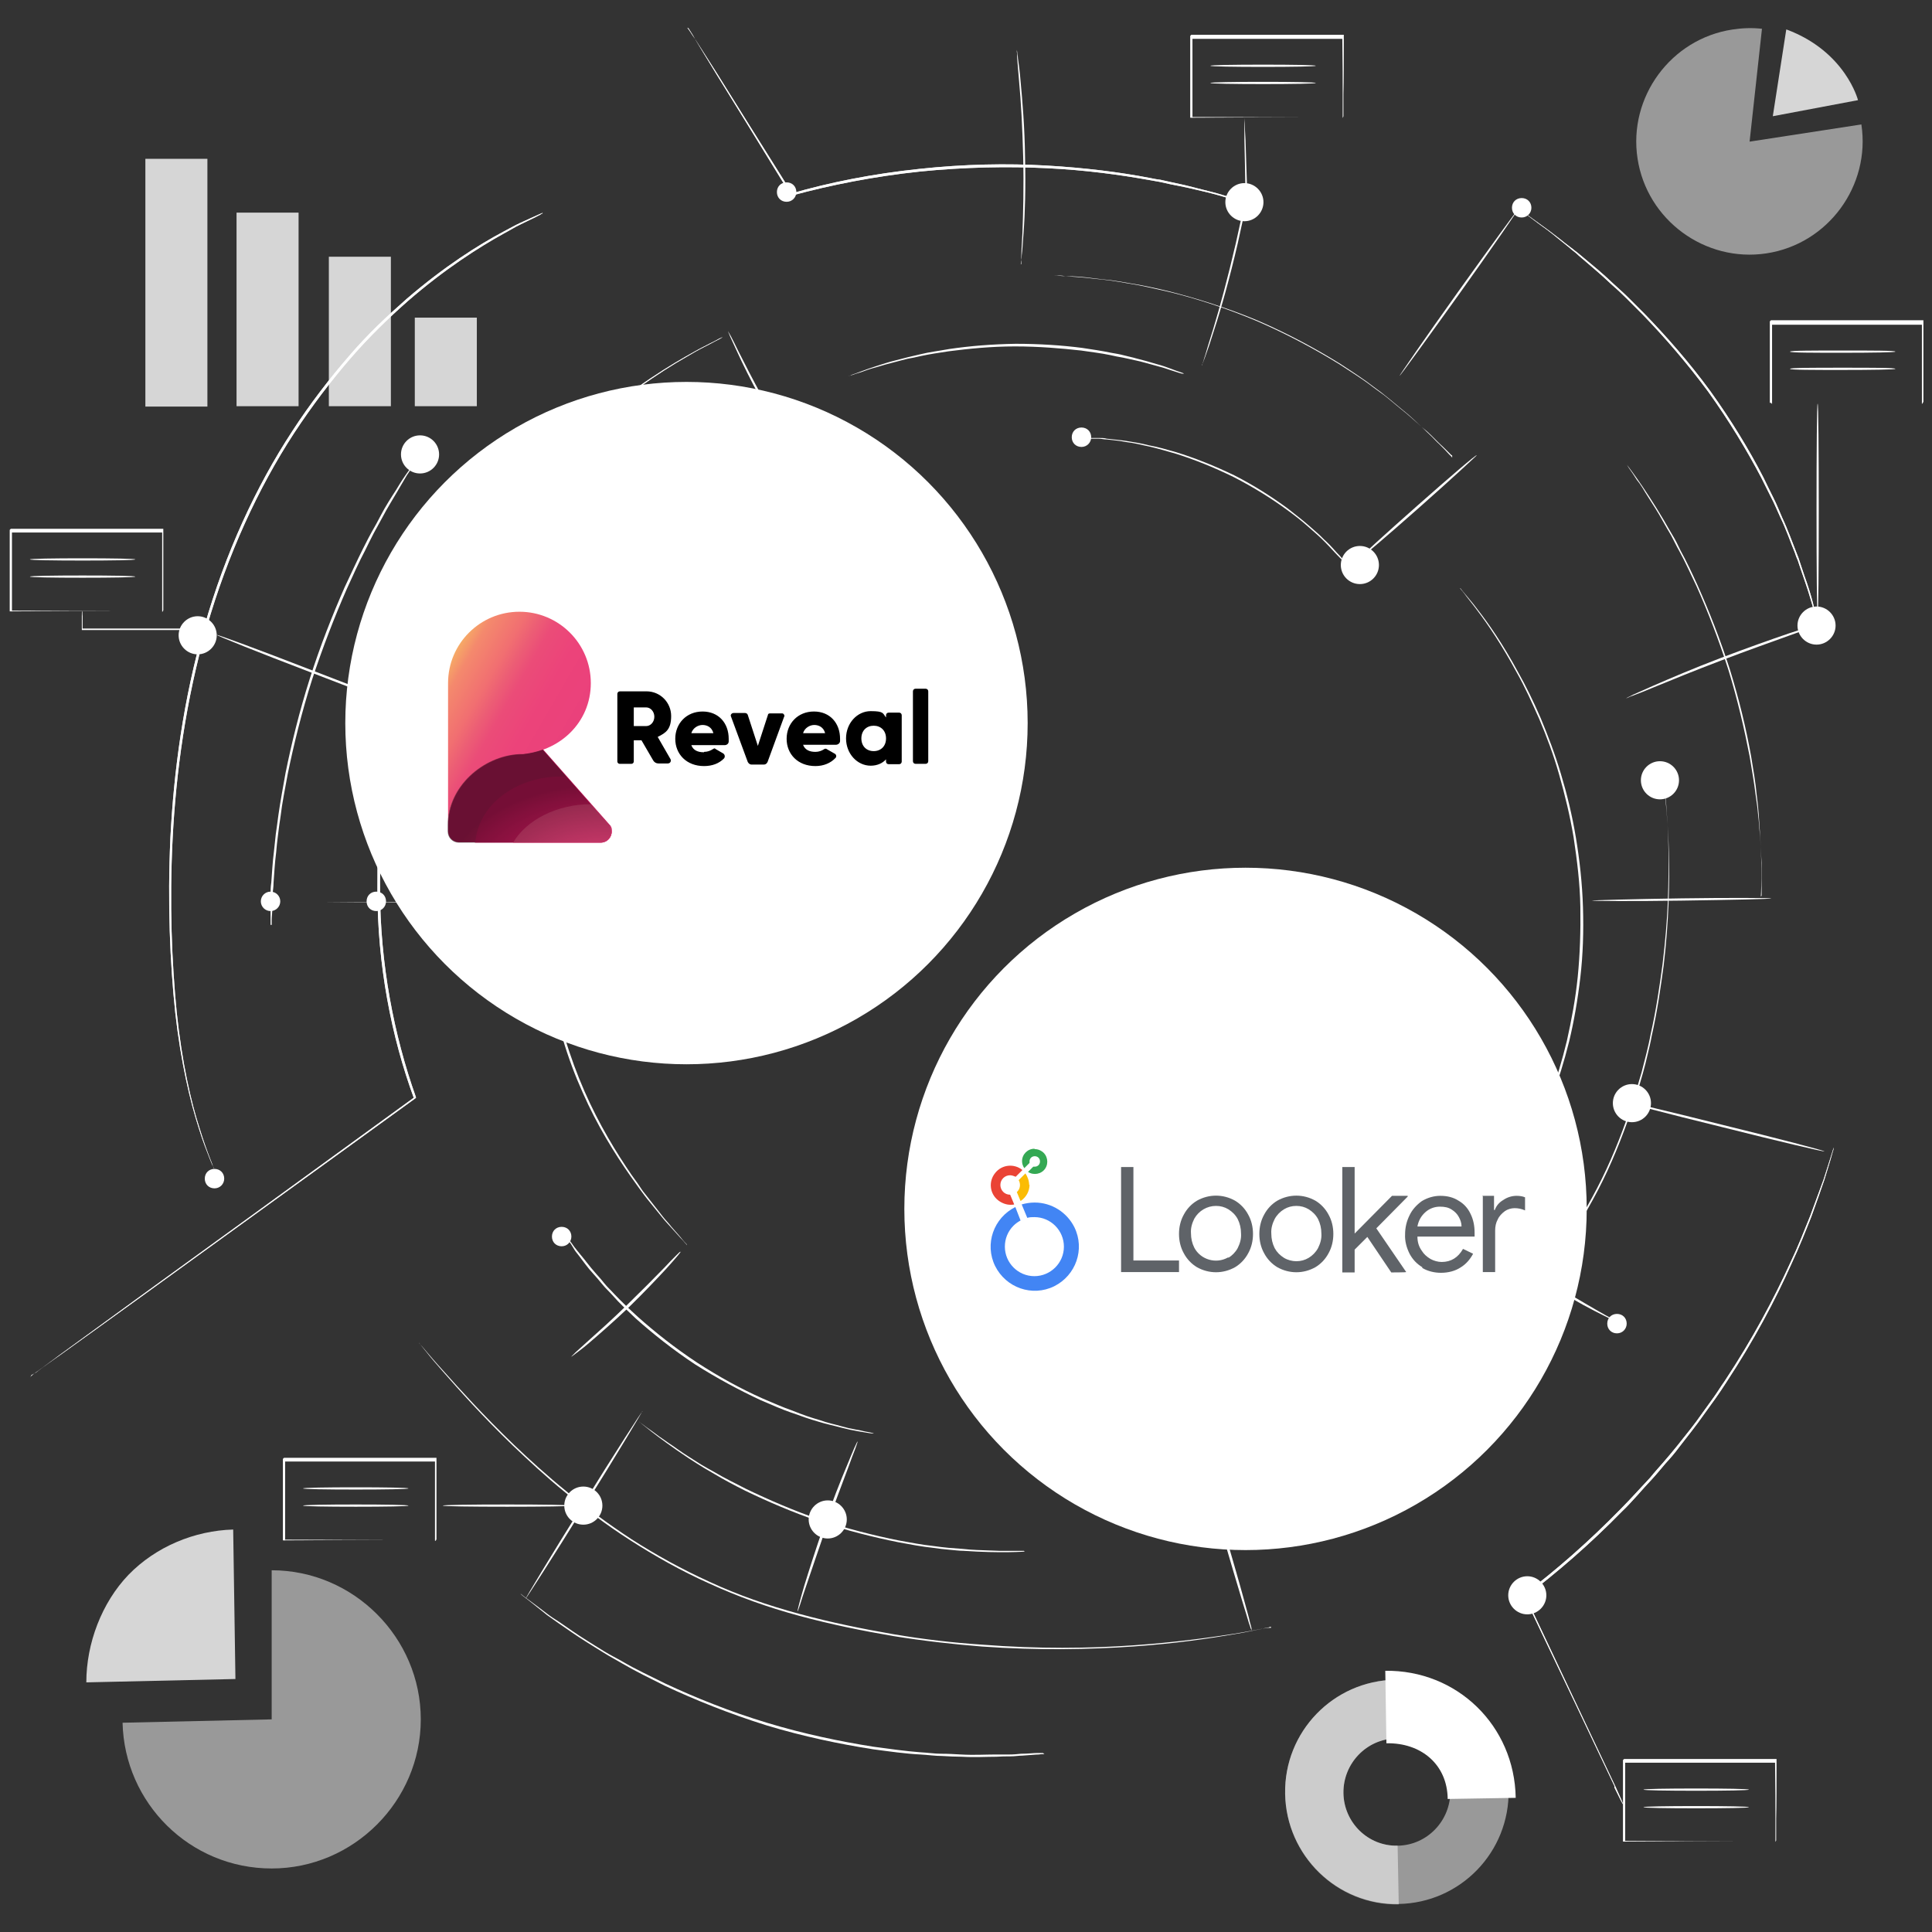 <?xml version="1.0" encoding="UTF-8"?>
<svg id="design_copy" xmlns="http://www.w3.org/2000/svg" xmlns:xlink="http://www.w3.org/1999/xlink" version="1.1" viewBox="0 0 517 517">
  <rect x="0" y="0" width="517" height="517" fill="#333333" stroke="none"/>
  <!-- Generator: Adobe Illustrator 29.7.1, SVG Export Plug-In . SVG Version: 2.1.1 Build 8)  -->
  <defs>
    <style>
      .st0 {
        fill: none;
      }

      .st1 {
        fill: #4285f4;
      }

      .st2 {
        fill: url(#linear-gradient1);
      }

      .st3 {
        fill: url(#radial-gradient);
        isolation: isolate;
      }

      .st3, .st4 {
        opacity: .5;
      }

      .st5 {
        fill: #d61a62;
      }

      .st6 {
        fill: url(#linear-gradient);
      }

      .st7 {
        fill: #ea417b;
      }

      .st8 {
        fill: #34a853;
      }

      .st9 {
        fill: #fbbc04;
      }

      .st10 {
        fill: #fff;
      }

      .st11 {
        fill: #c01e5c;
      }

      .st12 {
        fill: #ea4335;
      }

      .st13 {
        opacity: .8;
      }

      .st14 {
        fill: #5f6368;
      }
    </style>
    <linearGradient id="linear-gradient" x1="149.6" y1="97.5" x2="116.6" y2="116.6" gradientTransform="translate(0 300) scale(1 -1)" gradientUnits="userSpaceOnUse">
      <stop offset="0" stop-color="#ea417b"/>
      <stop offset=".3" stop-color="#ec437a"/>
      <stop offset=".5" stop-color="#eb4c78"/>
      <stop offset=".6" stop-color="#ec5d75"/>
      <stop offset=".7" stop-color="#f16f71"/>
      <stop offset=".9" stop-color="#f4896d"/>
      <stop offset="1" stop-color="#f6aa66"/>
      <stop offset="1" stop-color="#f6ae65"/>
    </linearGradient>
    <linearGradient id="linear-gradient1" x1="120" y1="78.9" x2="119.9" y2="79" gradientTransform="translate(0 300) scale(1 -1)" gradientUnits="userSpaceOnUse">
      <stop offset="0" stop-color="#009696"/>
      <stop offset=".3" stop-color="#019796"/>
      <stop offset=".5" stop-color="#119b98"/>
      <stop offset=".6" stop-color="#16a19b"/>
      <stop offset=".7" stop-color="#2ba99d"/>
      <stop offset=".9" stop-color="#48b3a1"/>
      <stop offset="1" stop-color="#6cc2a7"/>
      <stop offset="1" stop-color="#6ec5a7"/>
    </linearGradient>
    <radialGradient id="radial-gradient" cx="162.6" cy="40.3" fx="162.6" fy="40.3" r="42.6" gradientTransform="translate(0 259.6) scale(1 -.6)" gradientUnits="userSpaceOnUse">
      <stop offset="0" stop-color="#000" stop-opacity="0"/>
      <stop offset=".9" stop-color="#000" stop-opacity=".8"/>
      <stop offset="1" stop-color="#000" stop-opacity=".9"/>
    </radialGradient>
  </defs>
  <g>
    <g>
      <g class="st4">
        <path class="st10" d="M72.7,460.1v-39.9c21.9,0,39.9,18,39.9,39.9s-18,39.9-39.9,39.9-39.4-17.5-39.9-39l39.9-.9Z"/>
      </g>
      <g class="st13">
        <path class="st10" d="M63,449.3l-39.9.9c0-10.4,4.1-21.3,11.3-28.8,7.3-7.5,17.6-11.8,28-12.1l.6,39.9h0Z"/>
      </g>
    </g>
    <g>
      <g class="st4">
        <path class="st10" d="M468.2,37.9l29.9-4.6c2.5,16.4-8.9,32-25.4,34.5-16.4,2.5-32-8.9-34.5-25.4-2.5-16.4,8.9-32,25.4-34.5,2.6-.4,5.3-.5,7.9-.2l-3.3,30.1h0Z"/>
      </g>
      <g class="st13">
        <path class="st10" d="M478,7.9l-3.6,23.2,22.8-4.3s-3.3-13-19.1-18.9h0Z"/>
      </g>
    </g>
    <g>
      <g class="st4">
        <path class="st10" d="M343.9,480c-.3-16.6,12.9-30.2,29.4-30.5s30.1,13,30.4,29.5c.3,16.6-12.9,30.2-29.4,30.5s-30.1-13-30.4-29.5ZM388.1,479.3c-.1-7.9-6.6-14.3-14.5-14.1-7.9.1-14.2,6.7-14.1,14.6s6.6,14.3,14.5,14.1c7.9-.1,14.2-6.7,14.1-14.6Z"/>
      </g>
      <g class="st4">
        <path class="st10" d="M343.9,480c-.3-16.6,12.9-30.2,29.4-30.5l.3,15.7c-7.9.1-14.2,6.7-14.1,14.6s6.6,14.3,14.5,14.1l.3,15.7c-16.5.3-30.1-13-30.4-29.5h0Z"/>
      </g>
      <path class="st10" d="M370.6,447.1c19.3-.3,34.7,14.7,35,34l-18.2.3c-.1-9.3-7.2-15.1-16.4-14.9l-.3-19.4h-.1Z"/>
    </g>
    <g>
      <g>
        <g>
          <path class="st10" d="M8.1,368.4s.2-.1.5-.4.8-.6,1.5-1.1c1.3-1,3.2-2.3,5.7-4.2,5-3.6,12.2-8.9,21.3-15.5,18.2-13.2,43.9-31.8,73.7-53.5v.3c-6.1-16.6-9.8-35.8-9.8-55.8s.4-12.6,1-18.8c.8-6.1,1.7-12.2,3-18,2.6-11.7,6.4-22.7,11.1-32.6,9.4-20,21.7-35.8,33.5-47.5,11.9-11.7,23-19.4,31-24.2,2-1.2,3.8-2.2,5.4-3.1,1.6-.9,2.9-1.5,4-2.1,1.1-.5,1.9-1,2.5-1.3s.9-.4.9-.4c0,0-.3.2-.8.5-.6.3-1.4.7-2.5,1.3-1.1.6-2.4,1.2-4,2.1-1.5.9-3.3,1.9-5.3,3.1-7.9,4.8-19,12.6-30.8,24.3-11.7,11.7-24,27.5-33.3,47.4-4.6,9.9-8.4,20.9-11,32.5-1.4,5.8-2.3,11.8-3,17.9-.6,6.1-1.1,12.4-1,18.7,0,19.9,3.7,39,9.6,55.6v.2h0c-29.9,21.7-55.6,40.2-73.8,53.4-9.1,6.6-16.4,11.8-21.4,15.4-2.5,1.8-4.4,3.1-5.7,4.1-.6.5-1.1.8-1.5,1-.3.2-.5.3-.5.3l-.2.4Z"/>
          <path class="st10" d="M145.2,57.1s-.2,0-.7.4c-.5.2-1.1.6-2,1s-2,1-3.3,1.6-2.7,1.5-4.4,2.4c-6.5,3.6-15.7,9.4-25.7,18.1-5,4.4-10.3,9.5-15.4,15.4s-10.2,12.6-15,19.9c-9.6,14.7-17.8,32.5-23.4,52-5.6,19.5-8.2,38.9-9.1,56.4-.9,17.6-.2,33.5,1.1,46.7,1.4,13.3,3.8,23.8,6.1,30.9,1.1,3.6,2.1,6.3,2.8,8.1.4.9.6,1.6.8,2.1s.3.7.3.7c0,0,0-.2-.3-.7s-.5-1.2-.9-2.1c-.7-1.8-1.8-4.5-2.9-8.1-2.3-7.1-4.8-17.6-6.3-30.9-1.4-13.3-2.1-29.2-1.3-46.8.9-17.6,3.4-37,9.1-56.6,5.6-19.6,13.8-37.4,23.5-52.2,4.8-7.4,10-14.1,15.1-20,5.1-6,10.5-11,15.5-15.4,10.1-8.7,19.3-14.5,25.9-18,1.7-.9,3.1-1.7,4.4-2.3,1.3-.6,2.4-1.1,3.3-1.5.9-.4,1.6-.7,2-.9.5-.2.7-.3.7-.3h.1Z"/>
          <path class="st10" d="M183.9,7.4l.2.2c.1.2.2.4.4.6.4.6.9,1.4,1.6,2.4,1.4,2.2,3.3,5.2,5.8,9.1,4.9,7.9,11.9,19,20.1,32.1h-.3c10.3-3,21.9-5.3,34.3-6.6,12-1.3,23.6-1.5,34-.9,10.5.6,19.8,1.8,27.6,3.3,1,.2,1.9.4,2.9.5.9.2,1.8.4,2.7.6,1.7.4,3.4.7,4.9,1.1,3,.8,5.7,1.4,7.8,2,2.1.6,3.7,1.1,4.9,1.5.5.2.9.3,1.3.4.3,0,.4,0,.4.2h-.4c-.3,0-.7-.2-1.3-.3-1.2-.3-2.8-.8-4.9-1.4-2.1-.6-4.8-1.2-7.8-1.9-1.5-.3-3.2-.7-4.9-1-.9-.2-1.8-.4-2.7-.6-.9-.2-1.9-.3-2.8-.5-7.8-1.4-17.1-2.7-27.6-3.2-10.4-.5-22-.3-33.9.9-12.3,1.3-23.9,3.6-34.2,6.4h-.3c-8.1-13.2-15-24.4-19.9-32.3-2.4-3.9-4.3-7.1-5.6-9.2-.6-1.1-1.1-1.9-1.5-2.5s-.3-.5-.4-.6c0,0-.1-.2-.1-.2h-.3Z"/>
          <path class="st10" d="M486.6,167.2s0-.1-.1-.3c0-.3-.2-.6-.3-1-.3-.9-.7-2.2-1.2-3.9s-1.1-3.8-1.9-6.1c-.4-1.2-.8-2.4-1.3-3.8-.2-.7-.5-1.4-.7-2.1-.3-.7-.6-1.4-.8-2.1-1.2-2.9-2.3-6.2-3.9-9.5-.8-1.7-1.5-3.5-2.4-5.2-.9-1.8-1.8-3.6-2.7-5.4-3.9-7.4-8.6-15.2-14.2-23-5.7-7.7-11.7-14.6-17.5-20.6-1.5-1.5-2.9-2.9-4.3-4.3s-2.8-2.7-4.2-3.9c-2.7-2.6-5.3-4.7-7.7-6.8-.6-.5-1.2-1-1.7-1.5-.6-.5-1.2-.9-1.7-1.4-1.1-.9-2.1-1.7-3.1-2.5-1.9-1.6-3.7-2.9-5.1-3.9s-2.5-1.9-3.2-2.4c-.3-.3-.6-.5-.8-.6-.2,0-.3-.2-.3-.2,0,0,.1,0,.3.2.2.2.5.4.9.6.8.6,1.9,1.4,3.3,2.4s3.2,2.3,5.1,3.8c1,.8,2,1.6,3.2,2.5.6.4,1.1.9,1.7,1.3.6.5,1.2,1,1.8,1.5,2.4,2,5.1,4.2,7.8,6.8,1.4,1.3,2.8,2.5,4.2,3.9,1.4,1.4,2.8,2.8,4.3,4.3,5.8,6,11.9,12.9,17.6,20.7,5.6,7.8,10.4,15.7,14.2,23.1.9,1.9,1.8,3.7,2.7,5.5.9,1.8,1.6,3.6,2.3,5.2,1.6,3.4,2.7,6.6,3.9,9.6.3.7.6,1.5.8,2.2.2.7.5,1.4.7,2.1.4,1.3.9,2.6,1.3,3.8.8,2.4,1.4,4.5,1.8,6.2.5,1.7.8,3,1.1,3.9.1.4.2.8.3,1v.4l-.2-.5Z"/>
          <path class="st10" d="M432.1,478.1c-6-12.7-14.5-30.5-24.3-51.1v-.2c-.1,0,0-.1,0-.1,8.6-6.5,17.4-14.2,25.9-22.9,1.4-1.4,2.7-2.8,4-4.2,1.3-1.4,2.6-2.8,3.9-4.2,1.2-1.5,2.5-2.9,3.7-4.3s2.4-2.8,3.6-4.3c2.3-2.9,4.6-5.7,6.6-8.6,1-1.4,2.1-2.9,3.1-4.3s1.9-2.9,2.9-4.3c7.5-11.3,13.2-22.1,17.5-31.5,2.2-4.6,3.9-9,5.4-12.7,1.4-3.8,2.6-7.1,3.6-9.8.9-2.7,1.5-4.8,2-6.3.2-.7.4-1.2.5-1.6s.2-.6.2-.6c0,0,0,.2-.1.6s-.3.9-.5,1.7c-.4,1.5-1.1,3.6-1.9,6.3-.9,2.7-2.1,6-3.5,9.9-1.5,3.8-3.2,8.1-5.4,12.8-4.2,9.4-9.9,20.2-17.4,31.6-.9,1.4-1.9,2.9-2.9,4.3s-2,2.8-3.1,4.3c-2,2.9-4.3,5.7-6.6,8.7-1.1,1.5-2.3,2.9-3.6,4.3-1.2,1.4-2.4,2.9-3.7,4.3-1.3,1.4-2.6,2.8-3.9,4.3-1.3,1.4-2.6,2.9-4,4.2-8.5,8.7-17.4,16.4-26,22.9v-.4c9.8,20.7,18.2,38.6,24.2,51.2,2.9,6.3,2.7,6.4-.3.2v-.2Z"/>
        </g>
        <g class="st13">
          <path class="st10" d="M8.1,368.4s.2-.1.5-.4.8-.6,1.5-1.1c1.3-1,3.2-2.3,5.7-4.2,5-3.6,12.2-8.9,21.3-15.5,18.2-13.2,43.9-31.8,73.7-53.5v.3c-6.1-16.6-9.8-35.8-9.8-55.8s.4-12.6,1-18.8c.8-6.1,1.7-12.2,3-18,2.6-11.7,6.4-22.7,11.1-32.6,9.4-20,21.7-35.8,33.5-47.5,11.9-11.7,23-19.4,31-24.2,2-1.2,3.8-2.2,5.4-3.1,1.6-.9,2.9-1.5,4-2.1,1.1-.5,1.9-1,2.5-1.3s.9-.4.9-.4c0,0-.3.2-.8.5-.6.3-1.4.7-2.5,1.3-1.1.6-2.4,1.2-4,2.1-1.5.9-3.3,1.9-5.3,3.1-7.9,4.8-19,12.6-30.8,24.3-11.7,11.7-24,27.5-33.3,47.4-4.6,9.9-8.4,20.9-11,32.5-1.4,5.8-2.3,11.8-3,17.9-.6,6.1-1.1,12.4-1,18.7,0,19.9,3.7,39,9.6,55.6v.2h0c-29.9,21.7-55.6,40.2-73.8,53.4-9.1,6.6-16.4,11.8-21.4,15.4-2.5,1.8-4.4,3.1-5.7,4.1-.6.5-1.1.8-1.5,1-.3.2-.5.3-.5.3l-.2.4Z"/>
          <path class="st10" d="M145.2,57.1s-.2,0-.7.4c-.5.2-1.1.6-2,1s-2,1-3.3,1.6-2.7,1.5-4.4,2.4c-6.5,3.6-15.7,9.4-25.7,18.1-5,4.4-10.3,9.5-15.4,15.4s-10.2,12.6-15,19.9c-9.6,14.7-17.8,32.5-23.4,52-5.6,19.5-8.2,38.9-9.1,56.4-.9,17.6-.2,33.5,1.1,46.7,1.4,13.3,3.8,23.8,6.1,30.9,1.1,3.6,2.1,6.3,2.8,8.1.4.9.6,1.6.8,2.1s.3.7.3.7c0,0,0-.2-.3-.7s-.5-1.2-.9-2.1c-.7-1.8-1.8-4.5-2.9-8.1-2.3-7.1-4.8-17.6-6.3-30.9-1.4-13.3-2.1-29.2-1.3-46.8.9-17.6,3.4-37,9.1-56.6,5.6-19.6,13.8-37.4,23.5-52.2,4.8-7.4,10-14.1,15.1-20,5.1-6,10.5-11,15.5-15.4,10.1-8.7,19.3-14.5,25.9-18,1.7-.9,3.1-1.7,4.4-2.3,1.3-.6,2.4-1.1,3.3-1.5.9-.4,1.6-.7,2-.9.5-.2.7-.3.7-.3h.1Z"/>
          <path class="st10" d="M183.9,7.4l.2.2c.1.2.2.4.4.6.4.6.9,1.4,1.6,2.4,1.4,2.2,3.3,5.2,5.8,9.1,4.9,7.9,11.9,19,20.1,32.1h-.3c10.3-3,21.9-5.3,34.3-6.6,12-1.3,23.6-1.5,34-.9,10.5.6,19.8,1.8,27.6,3.3,1,.2,1.9.4,2.9.5.9.2,1.8.4,2.7.6,1.7.4,3.4.7,4.9,1.1,3,.8,5.7,1.4,7.8,2,2.1.6,3.7,1.1,4.9,1.5.5.2.9.3,1.3.4.3,0,.4,0,.4.2h-.4c-.3,0-.7-.2-1.3-.3-1.2-.3-2.8-.8-4.9-1.4-2.1-.6-4.8-1.2-7.8-1.9-1.5-.3-3.2-.7-4.9-1-.9-.2-1.8-.4-2.7-.6-.9-.2-1.9-.3-2.8-.5-7.8-1.4-17.1-2.7-27.6-3.2-10.4-.5-22-.3-33.9.9-12.3,1.3-23.9,3.6-34.2,6.4h-.3c-8.1-13.2-15-24.4-19.9-32.3-2.4-3.9-4.3-7.1-5.6-9.2-.6-1.1-1.1-1.9-1.5-2.5s-.3-.5-.4-.6c0,0-.1-.2-.1-.2h-.3Z"/>
          <path class="st10" d="M486.6,167.2s0-.1-.1-.3c0-.3-.2-.6-.3-1-.3-.9-.7-2.2-1.2-3.9s-1.1-3.8-1.9-6.1c-.4-1.2-.8-2.4-1.3-3.8-.2-.7-.5-1.4-.7-2.1-.3-.7-.6-1.4-.8-2.1-1.2-2.9-2.3-6.2-3.9-9.5-.8-1.7-1.5-3.5-2.4-5.2-.9-1.8-1.8-3.6-2.7-5.4-3.9-7.4-8.6-15.2-14.2-23-5.7-7.7-11.7-14.6-17.5-20.6-1.5-1.5-2.9-2.9-4.3-4.3s-2.8-2.7-4.2-3.9c-2.7-2.6-5.3-4.7-7.7-6.8-.6-.5-1.2-1-1.7-1.5-.6-.5-1.2-.9-1.7-1.4-1.1-.9-2.1-1.7-3.1-2.5-1.9-1.6-3.7-2.9-5.1-3.9s-2.5-1.9-3.2-2.4c-.3-.3-.6-.5-.8-.6-.2,0-.3-.2-.3-.2,0,0,.1,0,.3.2.2.2.5.4.9.6.8.6,1.9,1.4,3.3,2.4s3.2,2.3,5.1,3.8c1,.8,2,1.6,3.2,2.5.6.4,1.1.9,1.7,1.3.6.5,1.2,1,1.8,1.5,2.4,2,5.1,4.2,7.8,6.8,1.4,1.3,2.8,2.5,4.2,3.9,1.4,1.4,2.8,2.8,4.3,4.3,5.8,6,11.9,12.9,17.6,20.7,5.6,7.8,10.4,15.7,14.2,23.1.9,1.9,1.8,3.7,2.7,5.5.9,1.8,1.6,3.6,2.3,5.2,1.6,3.4,2.7,6.6,3.9,9.6.3.7.6,1.5.8,2.2.2.7.5,1.4.7,2.1.4,1.3.9,2.6,1.3,3.8.8,2.4,1.4,4.5,1.8,6.2.5,1.7.8,3,1.1,3.9.1.4.2.8.3,1v.4l-.2-.5Z"/>
          <path class="st10" d="M432.1,478.1c-6-12.7-14.5-30.5-24.3-51.1v-.2c-.1,0,0-.1,0-.1,8.6-6.5,17.4-14.2,25.9-22.9,1.4-1.4,2.7-2.8,4-4.2,1.3-1.4,2.6-2.8,3.9-4.2,1.2-1.5,2.5-2.9,3.7-4.3s2.4-2.8,3.6-4.3c2.3-2.9,4.6-5.7,6.6-8.6,1-1.4,2.1-2.9,3.1-4.3s1.9-2.9,2.9-4.3c7.5-11.3,13.2-22.1,17.5-31.5,2.2-4.6,3.9-9,5.4-12.7,1.4-3.8,2.6-7.1,3.6-9.8.9-2.7,1.5-4.8,2-6.3.2-.7.4-1.2.5-1.6s.2-.6.2-.6c0,0,0,.2-.1.6s-.3.9-.5,1.7c-.4,1.5-1.1,3.6-1.9,6.3-.9,2.7-2.1,6-3.5,9.9-1.5,3.8-3.2,8.1-5.4,12.8-4.2,9.4-9.9,20.2-17.4,31.6-.9,1.4-1.9,2.9-2.9,4.3s-2,2.8-3.1,4.3c-2,2.9-4.3,5.7-6.6,8.7-1.1,1.5-2.3,2.9-3.6,4.3-1.2,1.4-2.4,2.9-3.7,4.3-1.3,1.4-2.6,2.8-3.9,4.3-1.3,1.4-2.6,2.9-4,4.2-8.5,8.7-17.4,16.4-26,22.9v-.4c9.8,20.7,18.2,38.6,24.2,51.2,2.9,6.3,2.7,6.4-.3.2v-.2Z"/>
        </g>
      </g>
      <g>
        <circle class="st10" cx="363.9" cy="151.2" r="5.1"/>
        <path class="st10" d="M338.1,54.1c0,2.8-2.3,5.1-5.1,5.1s-5.1-2.3-5.1-5.1,2.3-5.1,5.1-5.1,5.1,2.3,5.1,5.1Z"/>
        <path class="st10" d="M491.2,167.4c0,2.8-2.3,5.1-5.1,5.1s-5.1-2.3-5.1-5.1,2.3-5.1,5.1-5.1,5.1,2.3,5.1,5.1Z"/>
        <path class="st10" d="M413.8,426.9c0,2.8-2.3,5.1-5.1,5.1s-5.1-2.3-5.1-5.1,2.3-5.1,5.1-5.1,5.1,2.3,5.1,5.1Z"/>
        <path class="st10" d="M226.6,406.6c0,2.8-2.3,5.1-5.1,5.1s-5.1-2.3-5.1-5.1,2.3-5.1,5.1-5.1,5.1,2.3,5.1,5.1Z"/>
        <circle class="st10" cx="156.1" cy="402.9" r="5.1"/>
        <circle class="st10" cx="436.7" cy="295.2" r="5.1"/>
        <path class="st10" d="M58,170c0,2.8-2.3,5.1-5.1,5.1s-5.1-2.3-5.1-5.1,2.3-5.1,5.1-5.1,5.1,2.3,5.1,5.1Z"/>
        <circle class="st10" cx="444.2" cy="208.8" r="5.1"/>
        <path class="st10" d="M113.5,189.3c0,2.8-2.3,5.1-5.1,5.1s-5.1-2.3-5.1-5.1,2.3-5.1,5.1-5.1,5.1,2.3,5.1,5.1Z"/>
        <circle class="st10" cx="112.4" cy="121.6" r="5.1"/>
        <path class="st10" d="M60,315.4c0,1.4-1.1,2.6-2.6,2.6s-2.6-1.1-2.6-2.6,1.1-2.6,2.6-2.6,2.6,1.1,2.6,2.6Z"/>
        <path class="st10" d="M103.3,241.2c0,1.4-1.1,2.6-2.6,2.6s-2.6-1.1-2.6-2.6,1.1-2.6,2.6-2.6,2.6,1.1,2.6,2.6Z"/>
        <path class="st10" d="M152.9,330.9c0,1.4-1.1,2.6-2.6,2.6s-2.6-1.1-2.6-2.6,1.1-2.6,2.6-2.6,2.6,1.1,2.6,2.6Z"/>
        <path class="st10" d="M126.8,240c0,1.4-1.1,2.6-2.6,2.6s-2.6-1.1-2.6-2.6,1.1-2.6,2.6-2.6,2.6,1.1,2.6,2.6Z"/>
        <path class="st10" d="M163.4,182.4c0,1.4-1.1,2.6-2.6,2.6s-2.6-1.1-2.6-2.6,1.1-2.6,2.6-2.6,2.6,1.1,2.6,2.6Z"/>
        <circle class="st10" cx="72.4" cy="241.2" r="2.6"/>
        <path class="st10" d="M416.1,342.1c0,1.4-1.1,2.6-2.6,2.6s-2.6-1.1-2.6-2.6,1.1-2.6,2.6-2.6,2.6,1.1,2.6,2.6Z"/>
        <path class="st10" d="M398.3,328.7c0,1.4-1.1,2.6-2.6,2.6s-2.6-1.1-2.6-2.6,1.1-2.6,2.6-2.6,2.6,1.1,2.6,2.6Z"/>
        <path class="st10" d="M435.3,354.2c0,1.4-1.1,2.6-2.6,2.6s-2.6-1.1-2.6-2.6,1.1-2.6,2.6-2.6,2.6,1.1,2.6,2.6Z"/>
        <path class="st10" d="M334.5,356.6c0,1.4-1.1,2.6-2.6,2.6s-2.6-1.1-2.6-2.6,1.1-2.6,2.6-2.6,2.6,1.1,2.6,2.6Z"/>
        <path class="st10" d="M350.7,396c0,1.4-1.1,2.6-2.6,2.6s-2.6-1.1-2.6-2.6,1.1-2.6,2.6-2.6,2.6,1.1,2.6,2.6Z"/>
        <path class="st10" d="M322.3,384.1c0,1.4-1.1,2.6-2.6,2.6s-2.6-1.1-2.6-2.6,1.1-2.6,2.6-2.6,2.6,1.1,2.6,2.6Z"/>
        <path class="st10" d="M156.7,153.7c0,1.4-1.1,2.6-2.6,2.6s-2.6-1.1-2.6-2.6,1.1-2.6,2.6-2.6,2.6,1.1,2.6,2.6Z"/>
        <path class="st10" d="M217.2,124c0,1.4-1.1,2.6-2.6,2.6s-2.6-1.1-2.6-2.6,1.1-2.6,2.6-2.6,2.6,1.1,2.6,2.6Z"/>
        <path class="st10" d="M292,117c0,1.4-1.1,2.6-2.6,2.6s-2.6-1.1-2.6-2.6,1.1-2.6,2.6-2.6,2.6,1.1,2.6,2.6Z"/>
        <path class="st10" d="M409.8,55.6c0,1.4-1.1,2.6-2.6,2.6s-2.6-1.1-2.6-2.6,1.1-2.6,2.6-2.6,2.6,1.1,2.6,2.6Z"/>
        <path class="st10" d="M213.1,51.4c0,1.4-1.1,2.6-2.6,2.6s-2.6-1.1-2.6-2.6,1.1-2.6,2.6-2.6,2.6,1.1,2.6,2.6Z"/>
        <path class="st10" d="M183.9,333.2s-.1,0-.3-.3c-.2-.2-.5-.5-.8-.9-.8-.8-1.8-2-3.2-3.5-.7-.8-1.5-1.6-2.3-2.6s-1.6-2-2.6-3.2c-.9-1.1-1.9-2.3-2.9-3.7-1-1.3-2-2.8-3.1-4.3-4.2-6-8.9-13.5-12.8-22.4-4-8.9-7.2-19.2-8.9-30.3-.5-2.8-.7-5.5-1-8.3,0-1.4-.2-2.7-.2-4.1s0-1.3-.1-2v-5.9c0-1.3,0-2.6.1-3.9,0-1.3.1-2.5.2-3.8.1-1.2.2-2.5.3-3.7,1.1-9.7,3-18.3,5.3-25.3,2.2-7,4.6-12.5,6.3-16.2.9-1.9,1.6-3.3,2.2-4.2.3-.5.5-.8.6-1.1.1-.2.2-.4.2-.3,0,0,0,.1-.2.4-.1.3-.3.6-.6,1.1-.5,1-1.2,2.4-2.1,4.3-1.7,3.7-4,9.2-6.1,16.2-2.2,7-4.1,15.6-5.1,25.2,0,1.2-.2,2.4-.3,3.7-.1,1.2-.2,2.5-.2,3.8s0,2.5-.1,3.8v5.9c0,.7,0,1.3.1,2,0,1.3.2,2.7.3,4,.3,2.7.5,5.5,1,8.2,1.7,11.1,4.9,21.3,8.8,30.2,3.9,8.9,8.5,16.4,12.6,22.4,1.1,1.5,2.1,2.9,3,4.3,1,1.3,2,2.5,2.9,3.7.9,1.1,1.7,2.2,2.5,3.2s1.6,1.8,2.2,2.6c1.3,1.5,2.4,2.7,3.1,3.6.3.4.6.7.8.9.2.2.3.3.3.3v.2Z"/>
        <path class="st10" d="M72.4,247.5v-8c0-1,0-2.1.2-3.4.2-2.4.3-5.1.7-8.2.2-1.5.3-3.1.5-4.7.2-1.6.5-3.3.7-5.1.5-3.5,1.2-7.3,1.9-11.2,1.6-7.9,3.7-16.5,6.5-25.3s6.1-17.1,9.3-24.4c1.7-3.6,3.3-7.1,4.9-10.3s1.6-3.1,2.4-4.6c.8-1.4,1.6-2.8,2.3-4.2,1.4-2.7,2.9-5,4.2-7,.6-1,1.2-2,1.8-2.9.6-.9,1.1-1.6,1.6-2.3.9-1.4,1.7-2.5,2.2-3.2.2-.3.4-.6.6-.8,0-.2.2-.3.2-.3,0,0,0,0-.2.3,0,.2-.3.5-.5.9-.5.8-1.2,1.9-2.1,3.3-.5.7-1,1.5-1.5,2.4-.5.9-1.1,1.8-1.7,2.9-1.2,2.1-2.7,4.4-4.1,7.1-.7,1.3-1.5,2.7-2.3,4.2s-1.5,3-2.3,4.6c-1.7,3.2-3.2,6.6-4.9,10.3-3.2,7.3-6.4,15.5-9.3,24.3-2.8,8.8-4.9,17.4-6.5,25.2-.7,3.9-1.5,7.7-1.9,11.2-.3,1.8-.5,3.5-.7,5.1s-.4,3.2-.5,4.7c-.4,3-.5,5.7-.7,8.1,0,1.2-.2,2.3-.3,3.3,0,1,0,2,0,2.8,0,1.7-.2,3-.2,3.9v1.3h-.2Z"/>
        <path class="st10" d="M316.5,100s-.3,0-.9-.2-1.5-.5-2.5-.8c-1.1-.4-2.4-.8-4-1.2-1.6-.4-3.4-1-5.4-1.4-1-.2-2.1-.5-3.2-.7s-2.3-.4-3.5-.7c-2.4-.5-5-.8-7.7-1.2-5.4-.6-11.4-1.1-17.7-1.1s-12.3.6-17.7,1.3c-2.7.4-5.3.8-7.6,1.3-1.2.3-2.3.5-3.4.7-1.1.3-2.1.5-3.1.8-2,.5-3.8,1-5.4,1.5-1.6.4-2.9.9-4,1.3-1.1.3-1.9.6-2.5.8-.6.2-.9.3-.9.3,0,0,.3,0,.9-.4.6-.2,1.5-.5,2.5-.9,1.1-.4,2.4-.9,4-1.4s3.3-1.1,5.4-1.6c1-.3,2.1-.5,3.1-.8,1.1-.3,2.3-.5,3.4-.8,2.4-.6,5-.9,7.7-1.4,5.4-.8,11.4-1.3,17.8-1.4,6.3,0,12.4.4,17.8,1.1,2.7.4,5.3.8,7.7,1.3,1.2.2,2.4.4,3.5.7,1.1.3,2.2.5,3.2.8,2,.5,3.8,1,5.4,1.5,1.6.4,2.9.9,4,1.3,1,.4,1.9.7,2.5.9.6.2.9.3.9.4h-.3Z"/>
        <path class="st10" d="M363.1,154.4s-.2-.2-.6-.6c-.4-.5-.9-1.1-1.6-1.9-.4-.4-.7-.9-1.2-1.4-.4-.5-.9-1-1.5-1.6-1.1-1.1-2.2-2.4-3.6-3.8-.7-.7-1.4-1.4-2.2-2.1-.8-.7-1.6-1.4-2.5-2.2-1.7-1.5-3.6-3-5.7-4.5-4.1-3-8.9-6-14.2-8.7-5.3-2.6-10.6-4.7-15.4-6.2-2.5-.7-4.8-1.4-7-1.9-1.1-.2-2.2-.5-3.2-.7s-2-.4-3-.5c-1.9-.4-3.7-.5-5.2-.7-.8,0-1.5-.2-2.1-.2s-1.3,0-1.8,0c-1,0-1.9,0-2.5-.2-.6,0-.9,0-.9,0h5.2c.7,0,1.4,0,2.1.2,1.5.2,3.3.3,5.2.6,1,.2,2,.3,3,.5s2.1.4,3.2.7c2.3.4,4.6,1.1,7.1,1.8,4.9,1.5,10.2,3.6,15.6,6.2,5.3,2.7,10.1,5.8,14.2,8.8,2,1.6,4,3.1,5.7,4.6.9.8,1.7,1.5,2.5,2.2s1.5,1.5,2.2,2.1c1.4,1.3,2.5,2.7,3.6,3.8.5.6,1,1.1,1.4,1.6s.8,1,1.1,1.4c.6.8,1.1,1.5,1.5,2,.3.5.5.7.5.7v.2Z"/>
        <path class="st10" d="M388.6,121.9l-.3-.2c-.2-.2-.4-.4-.7-.7-.6-.6-1.5-1.5-2.7-2.6-.6-.6-1.2-1.2-1.9-1.9-.7-.7-1.5-1.4-2.4-2.1-1.7-1.5-3.6-3.3-5.9-5.1-1.1-.9-2.3-1.9-3.5-2.9s-2.6-1.9-3.9-2.9c-2.7-2.1-5.8-4-9-6.1-6.5-4-13.9-8-22-11.5-8.1-3.4-16.1-6-23.5-7.8-3.7-.8-7.2-1.7-10.6-2.2-1.7-.3-3.3-.6-4.8-.8-1.6-.2-3.1-.4-4.5-.5-2.9-.4-5.5-.5-7.8-.7-1.1,0-2.2-.2-3.2-.2h-7.7,7.7c1,0,2.1,0,3.2.2,2.3,0,4.9.2,7.8.6,1.4.2,2.9.3,4.5.5s3.2.5,4.9.8c3.4.5,6.9,1.3,10.7,2.2,7.4,1.9,15.5,4.4,23.6,7.8,8.1,3.5,15.5,7.5,22.1,11.6,3.2,2.1,6.3,4.1,9,6.2,1.4,1,2.7,2,3.9,3,1.2,1,2.4,2,3.5,2.9,2.3,1.8,4.1,3.6,5.8,5.2.8.8,1.6,1.5,2.3,2.2.7.7,1.3,1.4,1.9,1.9,1.1,1.1,2,2,2.6,2.7.3.3.5.5.7.7.1.2.2.2.2.3v-.6Z"/>
        <path class="st10" d="M471.4,239.7v-7.4c0-.9,0-2-.1-3.1-.1-2.2-.2-4.7-.5-7.5-.1-1.4-.2-2.8-.4-4.3-.1-1.5-.4-3.1-.6-4.7-.4-3.3-1-6.7-1.6-10.3-1.4-7.2-3.2-15.1-5.7-23.2-2.6-8.1-5.5-15.6-8.5-22.3-1.6-3.3-3-6.5-4.6-9.4-.8-1.4-1.5-2.9-2.2-4.2-.8-1.3-1.5-2.6-2.2-3.8-1.3-2.4-2.7-4.5-3.9-6.4-.6-.9-1.1-1.8-1.6-2.6s-1-1.5-1.5-2.1c-.8-1.3-1.5-2.3-2-3-.2-.3-.4-.6-.5-.8-.1-.2-.2-.3-.2-.3,0,0,4.3,5.4,10,15,.7,1.2,1.4,2.5,2.2,3.8.8,1.3,1.5,2.7,2.2,4.2,1.6,2.9,3.1,6.1,4.6,9.4,3,6.7,6,14.3,8.6,22.4,2.5,8.1,4.4,16,5.7,23.3.6,3.6,1.2,7.1,1.5,10.4.2,1.6.4,3.2.5,4.7s.2,3,.3,4.4c.8,11.1.3,18,.3,18l.2-.2Z"/>
        <path class="st10" d="M445.1,208.8v.6c0,.4.1,1,.2,1.7.2,1.5.5,3.7.7,6.5.5,5.7.9,13.9.5,24.1-.2,5.1-.6,10.7-1.3,16.6-.8,5.9-1.7,12.3-3.2,18.9-.3,1.7-.7,3.3-1.1,5s-.8,3.4-1.3,5.1c-1,3.4-1.9,6.9-3.2,10.3-2.4,6.9-5.2,14-8.8,20.9-3.6,6.9-7.7,13.4-11.9,19.3-4.3,6-8.8,11.4-13.3,16.4-9.1,9.9-18.3,18-26.4,24.1s-15.1,10.5-20.1,13.3c-2.4,1.5-4.5,2.4-5.8,3.1-.6.3-1.2.6-1.5.8-.3.2-.5.2-.5.2,0,0,.2-.1.5-.3.4-.2.9-.5,1.5-.8,1.3-.8,3.3-1.7,5.7-3.2,4.9-2.8,11.9-7.3,20-13.4,8.1-6.2,17.2-14.2,26.3-24.2,4.5-5,9-10.4,13.3-16.4,4.2-6,8.3-12.4,11.9-19.3s6.4-13.9,8.8-20.9c1.2-3.4,2.2-6.9,3.2-10.3.4-1.7.9-3.4,1.3-5.1s.8-3.3,1.1-5c1.5-6.6,2.4-12.9,3.2-18.8.7-5.9,1.2-11.5,1.4-16.6.4-10.2.2-18.4-.3-24.1-.1-2.8-.5-5-.6-6.5,0-.7-.1-1.3-.2-1.7v-.6.3Z"/>
        <path class="st10" d="M390.8,157.4s.1.1.3.4c.2.3.5.6.9,1.1.8,1,2,2.3,3.4,4.2,2.9,3.7,6.8,9.3,10.8,16.7,2.1,3.7,4.1,7.8,6.1,12.4,1.9,4.6,3.8,9.5,5.4,14.9,1.6,5.3,3,11,4,17s1.7,12.2,1.9,18.7c.2,6.4,0,12.7-.7,18.7s-1.7,11.8-3,17.2c-2.7,10.8-6.3,20.2-10.1,27.7-3.8,7.5-7.5,13.3-10.2,17.1-1.3,2-2.5,3.4-3.2,4.4-.4.5-.6.8-.9,1.1-.2.2-.3.4-.3.4,0,0,0-.1.3-.4.2-.3.5-.7.8-1.2.7-1,1.8-2.5,3.1-4.4,2.7-3.9,6.3-9.6,10-17.2,3.7-7.5,7.3-16.9,9.9-27.7,1.2-5.4,2.3-11.1,2.9-17.1s.8-12.3.7-18.7c-.1-6.4-.9-12.6-1.8-18.6-1-6-2.4-11.6-3.9-16.9-1.5-5.3-3.4-10.3-5.3-14.8-2-4.5-3.9-8.7-6-12.4-4-7.4-7.8-13-10.7-16.8-1.4-1.9-2.6-3.3-3.3-4.3-.4-.5-.6-.8-.9-1.1-.2-.3-.3-.4-.3-.4h.1Z"/>
        <path class="st10" d="M340.1,435.3s-.2,0-.6.2c-.4,0-1.1.2-1.9.4-1.7.3-4.1.9-7.3,1.4-6.3,1.1-15.6,2.5-27.1,3.3s-25.3,1.1-40.5,0c-7.6-.6-15.6-1.5-23.7-2.8-8.2-1.4-16.6-3.1-25.1-5.4s-16.6-5.2-24.2-8.7c-7.6-3.4-14.6-7.4-21-11.5s-12.2-8.5-17.4-12.8c-5.3-4.3-9.9-8.6-14.1-12.6-8.3-8-14.5-15-18.7-19.8s-3.7-4.4-4.8-5.7c-.5-.6-.9-1.1-1.2-1.5-.3-.3-.4-.5-.4-.5,0,0,.2.2.4.5.3.3.7.8,1.3,1.5,1.1,1.3,2.7,3.2,4.9,5.6,4.3,4.8,10.5,11.7,18.8,19.7,4.2,4,8.8,8.2,14.1,12.5,5.2,4.3,11,8.6,17.4,12.8,6.4,4.1,13.4,8,20.9,11.4,7.5,3.5,15.6,6.3,24.1,8.6,8.5,2.3,16.9,4,25,5.4,8.2,1.4,16.1,2.3,23.7,2.8,15.2,1.2,28.9,1,40.4.2s20.7-2.1,27.1-3.1c3.2-.5,5.6-1,7.3-1.3.8-.1,1.4-.3,1.9-.3h.7v-.3Z"/>
        <path class="st10" d="M274.2,415.2s-6.2.5-16.3-.2c-1.3,0-2.6-.2-3.9-.3-1.4-.1-2.8-.3-4.3-.5-2.9-.3-6.1-.9-9.3-1.5-6.5-1.3-13.7-3.1-21-5.5-7.3-2.5-14-5.4-20-8.3-3-1.5-5.8-3-8.3-4.5-1.3-.8-2.5-1.4-3.7-2.2-1.2-.7-2.3-1.5-3.3-2.1-8.4-5.6-13.1-9.7-13.1-9.7l.2.2c.2.1.4.3.7.5.6.5,1.5,1.1,2.6,1.9.6.4,1.2.9,1.9,1.4s1.5,1,2.3,1.6c1.7,1.1,3.5,2.5,5.6,3.8,1.1.7,2.2,1.4,3.3,2.1,1.2.7,2.4,1.4,3.7,2.1,2.5,1.5,5.4,2.9,8.3,4.4,6,2.9,12.7,5.8,19.9,8.3,7.3,2.4,14.4,4.2,20.9,5.5,3.3.6,6.4,1.2,9.3,1.5,1.5.2,2.9.4,4.2.5,1.4.1,2.7.2,3.9.3,2.5.3,4.8.3,6.8.4,1,0,1.9.1,2.8.1h6.6l.2.2Z"/>
        <path class="st10" d="M233.6,383.6s-.4,0-1-.1c-.7-.1-1.7-.3-3-.5-.6-.1-1.4-.3-2.1-.4-.8-.2-1.6-.4-2.5-.6-1.8-.5-3.9-.9-6.1-1.6-1.1-.3-2.3-.7-3.5-1.1s-2.4-.9-3.7-1.3c-2.6-.9-5.3-2.1-8.1-3.3-5.6-2.6-11.6-5.8-17.6-9.6-5.9-3.9-11.3-8.2-15.9-12.3-2.2-2.1-4.4-4.1-6.2-6.2-.9-1-1.9-1.9-2.7-2.9s-1.6-1.9-2.4-2.8c-1.6-1.7-2.8-3.5-3.9-4.9-.6-.7-1.1-1.4-1.5-2.1s-.8-1.3-1.2-1.8c-.7-1.1-1.2-1.9-1.7-2.5-.4-.6-.6-.9-.5-.9,0,0,.2.3.6.8.4.6,1,1.4,1.8,2.4.4.5.8,1.1,1.3,1.8.5.6,1,1.3,1.6,2,1.2,1.4,2.4,3.1,4,4.9s1.6,1.8,2.4,2.8c.8,1,1.8,1.9,2.7,2.9,1.9,2,4,4,6.3,6.1,4.6,4.1,9.9,8.3,15.8,12.2,6,3.9,11.9,7.1,17.5,9.6,2.8,1.2,5.5,2.4,8.1,3.3,1.3.5,2.5,1,3.7,1.4s2.4.8,3.5,1.1c2.2.8,4.3,1.2,6,1.7.9.2,1.7.5,2.5.6.8.2,1.5.3,2.1.4,1.2.3,2.2.5,2.9.6.7.2,1,.2,1,.3h-.2Z"/>
        <path class="st10" d="M279.5,469.4h-.4c-.3,0-.7,0-1.1.1-1,0-2.5.2-4.4.3-1,0-2,.2-3.2.2s-2.4,0-3.8.1c-2.7,0-5.8.2-9.2,0-1.7,0-3.5-.1-5.3-.2-1.9,0-3.8-.3-5.8-.4-4-.2-8.2-.8-12.7-1.4-8.9-1.4-18.6-3.4-28.5-6.4-9.9-3.1-19.1-6.8-27.2-10.6-4-2-7.9-3.9-11.3-5.9-1.7-1-3.4-1.9-5-2.9s-3.1-1.9-4.5-2.8c-2.9-1.8-5.4-3.6-7.6-5.1-1.1-.8-2.1-1.5-3.1-2.2-.9-.7-1.7-1.4-2.5-2-1.5-1.2-2.6-2.1-3.4-2.7-.4-.3-.7-.5-.9-.7s-.3-.3-.3-.3c0,0,.1,0,.3.2s.5.4.9.7c.8.6,2,1.5,3.5,2.6.8.6,1.6,1.2,2.5,1.9.9.7,2,1.4,3.1,2.1,2.2,1.5,4.7,3.3,7.6,5.1,1.4.9,2.9,1.8,4.5,2.8s3.3,1.8,5,2.8c3.4,2,7.3,3.8,11.3,5.8,8.1,3.8,17.3,7.5,27.2,10.5s19.6,5,28.4,6.4c4.4.6,8.7,1.2,12.6,1.5,2,.1,3.9.4,5.7.4s3.6.1,5.3.2c3.4.2,6.5,0,9.1,0h3.8c1.1,0,2.2-.1,3.1-.2,1.9,0,3.3-.2,4.4-.2h1.5l.4.3Z"/>
        <path class="st10" d="M108.4,189.3c0,.2-11.4-4-25.3-9.4-13.9-5.3-25.1-9.8-25.1-10s11.4,4,25.3,9.4c13.9,5.3,25.1,9.8,25.1,10Z"/>
        <path class="st10" d="M154.9,152.6s0,.1-.2.3-.4.5-.7.8c-.6.8-1.7,1.8-2.9,3.2-2.5,2.8-5.8,7.1-9.2,12.9-3.4,5.8-6.9,13-9.7,21.4s-5,17.9-6.2,28.1c-.9,7.6-1.2,15.1-.9,21.9v.3h-.3c-15.1,0-28.1,0-37.4-.1h-14.7,14.7c9.3,0,22.3,0,37.4-.1l-.3.3c-.4-6.9,0-14.3.9-22,1.2-10.2,3.4-19.8,6.3-28.2,2.8-8.4,6.4-15.6,9.9-21.4,3.5-5.7,6.9-10,9.4-12.8,1.2-1.4,2.3-2.4,3-3.1l.8-.8.3-.3-.2-.4Z"/>
        <line class="st0" x1="103.8" y1="268" x2="149.8" y2="260.8"/>
        <path class="st10" d="M182.2,334.9s-.3.5-1,1.3-1.6,1.9-2.9,3.3c-2.5,2.7-6,6.4-10,10.3-4.1,3.9-7.9,7.2-10.7,9.6-1.4,1.2-2.6,2.1-3.4,2.7-.8.6-1.3,1-1.3.9l1.1-1.1c.9-.8,1.9-1.7,3.2-2.9,2.7-2.4,6.5-5.8,10.5-9.7,4-3.9,7.6-7.5,10.1-10.1,1.2-1.3,2.2-2.3,3-3.1.7-.7,1.1-1.1,1.2-1.1h.2Z"/>
        <path class="st10" d="M171.9,377.6c.1,0-6.7,11.4-15.4,25.3-8.6,13.9-15.8,25-15.9,25s6.7-11.4,15.4-25.3c8.6-13.9,15.8-25,15.9-24.9h0Z"/>
        <path class="st10" d="M229.5,385.8s-.2.7-.6,1.8c-.5,1.2-1.1,2.9-1.8,4.8-1.5,4.1-3.7,9.7-5.9,16s-4.1,12-5.5,16.1c-.7,2-1.2,3.6-1.6,4.9-.4,1.2-.6,1.8-.7,1.8,0,0,.1-.7.4-1.8.3-1.2.8-2.9,1.4-5,1.3-4.2,3.1-9.9,5.3-16.2,2.2-6.3,4.4-11.9,6.1-15.9.8-2,1.5-3.6,2-4.8.5-1.1.8-1.7.8-1.7h.1Z"/>
        <path class="st10" d="M334.9,436.3s0-.2-.2-.5c-.1-.4-.3-.9-.5-1.5-.4-1.4-1-3.3-1.7-5.6-1.4-4.7-3.4-11.3-5.5-18.6-2.1-7.3-4-13.9-5.3-18.6-.6-2.3-1.2-4.2-1.5-5.7-.2-.6-.3-1.1-.4-1.5,0-.4-.1-.5,0-.6,0,0,0,.2.2.5.1.4.3.9.5,1.5.4,1.4,1,3.3,1.7,5.6,1.4,4.7,3.4,11.3,5.5,18.6,2.1,7.3,4,13.8,5.3,18.6.6,2.3,1.2,4.2,1.5,5.7.2.6.3,1.1.4,1.5,0,.4.1.5,0,.6Z"/>
        <path class="st10" d="M347.1,394.8c-.2,0-3.7-8.8-7.9-19.8-4.2-11-7.4-19.9-7.3-20,.2,0,3.7,8.8,7.9,19.8,4.2,11,7.4,19.9,7.3,20Z"/>
        <path class="st10" d="M432.8,353.7s-.6-.2-1.7-.7c-1-.5-2.5-1.2-4.4-2.2-3.7-1.9-8.7-4.7-13.9-8.2-5.3-3.5-9.8-7-13-9.6-1.6-1.3-2.9-2.4-3.7-3.2-.9-.8-1.3-1.2-1.3-1.2,0,0,.5.3,1.5,1.1,1,.8,2.3,1.8,3.9,3,3.3,2.5,7.8,5.9,13.1,9.4,5.3,3.5,10.2,6.3,13.8,8.4,1.7,1,3.2,1.8,4.3,2.4,1,.6,1.6.9,1.5.9h0Z"/>
        <path class="st10" d="M488.2,308.1c0,.2-12.3-2.7-27.4-6.5-15.1-3.7-27.3-6.9-27.3-7.1s12.3,2.7,27.4,6.5c15.1,3.7,27.3,6.9,27.3,7.1Z"/>
        <path class="st10" d="M474,240.4c0,.2-10.7.4-24,.6-13.2.2-24,.1-24,0s10.7-.4,24-.6c13.2-.2,24-.1,24,0Z"/>
        <path class="st10" d="M486.6,167.2s-.2.1-.5.2c-.4.2-.9.3-1.5.6-1.4.5-3.3,1.2-5.6,2-4.7,1.7-11.2,4-18.3,6.7-7.1,2.7-13.5,5.3-18.1,7.2-2.2.9-4.1,1.7-5.5,2.2-.6.2-1.1.4-1.5.6-.3.1-.5.2-.5.2,0,0,.2-.1.5-.3.4-.2.9-.4,1.4-.7,1.3-.6,3.1-1.4,5.4-2.4,4.6-2,10.9-4.7,18-7.4s13.6-5,18.3-6.6c2.4-.8,4.3-1.4,5.6-1.8.6-.2,1.1-.3,1.5-.4.4,0,.5-.1.6-.1h.2Z"/>
        <path class="st10" d="M395.2,121.8c.1,0-6.8,6.4-15.4,14s-15.7,13.7-15.9,13.5c-.1-.1,6.8-6.4,15.4-14,8.6-7.6,15.7-13.7,15.9-13.5Z"/>
        <path class="st10" d="M406.2,56.1c.1,0-6.8,10.1-15.6,22.4-8.8,12.3-16,22.2-16.1,22.1-.1,0,6.8-10.1,15.6-22.4,8.8-12.3,16-22.2,16.1-22.1Z"/>
        <path class="st10" d="M273.3,70.8v-2.3c0-1.6.2-3.6.3-6.2.2-5.2.4-12.4.2-20.3-.2-7.9-.6-15.1-1.1-20.3-.2-2.5-.4-4.6-.5-6.1,0-.7,0-1.2-.1-1.7v-.6s0,.2.1.6c0,.5.2,1,.2,1.7.2,1.4.5,3.5.7,6.1.5,5.2,1.1,12.4,1.2,20.3.2,7.9,0,15.1-.4,20.3-.2,2.6-.3,4.7-.5,6.1,0,.7-.1,1.2-.2,1.7,0,.4,0,.6-.1.6h.2Z"/>
        <path class="st10" d="M214.3,123.8s-.4-.4-1-1.3c-.6-.8-1.4-2.1-2.4-3.6-2-3.1-4.6-7.4-7.3-12.2-2.7-4.9-4.9-9.4-6.4-12.7-.8-1.7-1.4-3-1.8-3.9-.4-.9-.6-1.5-.6-1.5,0,0,.3.5.8,1.4.5,1,1.2,2.3,1.9,3.8,1.6,3.2,3.9,7.7,6.6,12.6,2.7,4.9,5.2,9.2,7.1,12.3.9,1.5,1.6,2.7,2.2,3.7.5.9.8,1.4.8,1.4h0Z"/>
        <g>
          <path class="st10" d="M475.1,492.9v-5.8c0-3.7,0-9.1-.1-15.6l.2.2h-40.6c-.3.3.4-.4.3-.3h0v21.5l-.3-.3c11.8,0,21.9.1,29.1.1h11.5-11.3c-7.3,0-17.4,0-29.3.1h-.3v-21.6h0v-.2h0s.6-.6.3-.3h40.8v.2c0,6.6,0,12-.1,15.8v5.8l-.2.4Z"/>
          <path class="st10" d="M468,478.9c0,.2-6.3.3-14.1.3s-14.1-.1-14.1-.3,6.3-.3,14.1-.3,14.1.1,14.1.3Z"/>
          <path class="st10" d="M468,483.6c0,.2-6.3.3-14.1.3s-14.1-.1-14.1-.3,6.3-.3,14.1-.3,14.1.1,14.1.3Z"/>
        </g>
        <g>
          <path class="st10" d="M514.3,108.1v-5.8c0-3.7,0-9.1,0-15.6l.2.2h-40.6c-.3.3.4-.4.3-.3h0v21.5l-.3-.3c11.8,0,21.9,0,29.1,0h11.5-11.3c-7.3,0-17.4,0-29.3,0h-.3v-21.6h0v-.2h0s.6-.6.3-.3h40.8v.2c0,6.6,0,12,0,15.8v5.8l-.2.4Z"/>
          <path class="st10" d="M507.2,94.1c0,.2-6.3.3-14.1.3s-14.1,0-14.1-.3,6.3-.3,14.1-.3,14.1,0,14.1.3Z"/>
          <path class="st10" d="M507.2,98.7c0,.2-6.3.3-14.1.3s-14.1,0-14.1-.3,6.3-.3,14.1-.3,14.1,0,14.1.3Z"/>
          <path class="st10" d="M486.4,108c.2,0,.3,12.7.3,28.3s-.1,28.3-.3,28.3-.3-12.7-.3-28.3.1-28.3.3-28.3Z"/>
        </g>
        <g>
          <path class="st10" d="M43.4,163.7v-5.8c0-3.7,0-9.1,0-15.6l.2.2H2.9c-.3.3.4-.4.3-.3h0v21.5l-.3-.3c11.8,0,21.9.1,29.1.1h11.5-11.3c-7.3,0-17.4,0-29.3.1h-.3v-21.6h0v-.2h0s.6-.6.3-.3h40.8v.2c0,6.6,0,12,0,15.8v5.8l-.2.4Z"/>
          <path class="st10" d="M36.2,149.7c0,.2-6.3.3-14.1.3s-14.1-.1-14.1-.3,6.3-.3,14.1-.3,14.1.1,14.1.3Z"/>
          <path class="st10" d="M36.2,154.3c0,.2-6.3.3-14.1.3s-14.1-.1-14.1-.3,6.3-.3,14.1-.3,14.1.1,14.1.3Z"/>
        </g>
        <g>
          <path class="st10" d="M116.4,412.3v-5.8c0-3.7,0-9.1,0-15.6l.2.2h-40.6c-.3.3.4-.4.3-.3h0v21.5l-.3-.3c11.8,0,21.9.1,29.1.1h11.5-11.3c-7.3,0-17.4,0-29.3.1h-.3v-21.6h0v-.2h0s.6-.6.3-.3h40.8v.2c0,6.6,0,12,0,15.8v5.8l-.2.4Z"/>
          <path class="st10" d="M109.3,398.3c0,.2-6.3.3-14.1.3s-14.1-.1-14.1-.3,6.3-.3,14.1-.3,14.1.1,14.1.3Z"/>
          <path class="st10" d="M109.3,402.9c0,.2-6.3.3-14.1.3s-14.1-.1-14.1-.3,6.3-.3,14.1-.3,14.1.1,14.1.3Z"/>
        </g>
        <g>
          <path class="st10" d="M359.3,31.6v-5.8c0-3.7,0-9.1-.1-15.6l.2.2h-40.6c-.3.3.4-.4.3-.3h0v21.5l-.3-.3c11.8,0,21.9.1,29.1.1h11.5-11.3c-7.3,0-17.4,0-29.3.1h-.3V9.8h0v-.2h0s.6-.6.3-.3h40.8v.2c0,6.6,0,12-.1,15.8v5.8l-.2.5Z"/>
          <path class="st10" d="M352.1,17.6c0,.2-6.3.3-14.1.3s-14.1-.1-14.1-.3,6.3-.3,14.1-.3,14.1.1,14.1.3Z"/>
          <path class="st10" d="M352.1,22.2c0,.2-6.3.3-14.1.3s-14.1-.1-14.1-.3,6.3-.3,14.1-.3,14.1.1,14.1.3Z"/>
        </g>
        <path class="st10" d="M52.9,168.5s-.5,0-1.4.1h-29.6v-3.7c0-.8,0-1.3.1-1.3s0,.5.1,1.3v3.5l-.2-.2h29.4c.9,0,1.4,0,1.4.1l.2.2Z"/>
        <path class="st10" d="M321.7,97.7s0-.2.2-.7.3-1.1.6-1.9c.5-1.7,1.2-4.1,2.1-6.9,1.8-5.9,4-14,6.1-23.1,1-4.4,1.9-8.6,2.6-12.4h0c-.1-6.1-.2-11.3-.3-15.2v-6s0,.5.1,1.6c0,1.1.1,2.6.2,4.4.1,3.8.3,9.1.5,15.2h0c-.7,3.9-1.6,8.1-2.6,12.5-2.1,9.1-4.4,17.3-6.3,23.1-.9,2.9-1.7,5.3-2.3,6.9-.3.8-.5,1.4-.7,1.9-.2.4-.3.6-.3.6h0Z"/>
        <path class="st10" d="M152.9,402.9c0,.2-7.7.3-17.2.3s-17.2-.1-17.2-.3,7.7-.3,17.2-.3,17.2.1,17.2.3Z"/>
      </g>
    </g>
    <g class="st13">
      <rect class="st10" x="38.9" y="42.5" width="16.6" height="66.3"/>
      <rect class="st10" x="63.3" y="56.9" width="16.6" height="51.8"/>
      <rect class="st10" x="88" y="68.7" width="16.6" height="40"/>
      <rect class="st10" x="111" y="85" width="16.6" height="23.7"/>
    </g>
  </g>
  <g>
    <g>
      <g id="logo_area">
        <circle class="st10" cx="333.3" cy="323.5" r="91.3"/>
      </g>
      <g>
        <path class="st8" d="M276.8,307.4c-1.8,0-3.3,1.5-3.3,3.3,0,.7.2,1.3.6,1.9l1.4-1.4c0-.1,0-.3,0-.4,0-.8.6-1.4,1.4-1.4s1.4.6,1.4,1.4-.6,1.4-1.4,1.4c-.1,0-.3,0-.4,0l-1.4,1.4c1.5,1,3.6.6,4.6-.9,1-1.5.6-3.6-.9-4.6-.6-.4-1.2-.6-1.9-.6Z"/>
        <path class="st9" d="M275.4,317.1c0-1.1-.4-2.2-1-3.1l-1.8,1.8c.6,1.1.4,2.4-.5,3.2l1,2.4c1.5-1,2.4-2.6,2.4-4.4Z"/>
        <path class="st12" d="M270.3,319.7h0c-1.5,0-2.6-1.2-2.6-2.6,0-1.5,1.2-2.6,2.6-2.6.5,0,1,.2,1.5.4l1.8-1.8c-2.2-1.8-5.5-1.5-7.3.8-1.8,2.2-1.5,5.5.8,7.3.9.7,2.1,1.2,3.3,1.2.4,0,.7,0,1-.1l-1-2.4Z"/>
        <path class="st1" d="M276.8,321.8c-1.2,0-2.3.2-3.4.5l1.5,3.6c.6-.2,1.3-.2,1.9-.2,4.4,0,7.9,3.6,7.9,7.9,0,4.4-3.6,7.9-7.9,7.9-4.4,0-7.9-3.6-7.9-7.9,0-2.1.8-4.1,2.3-5.6.6-.6,1.2-1,1.9-1.4l-1.4-3.6c-5.8,2.9-8.3,9.9-5.4,15.8,2.9,5.8,9.9,8.3,15.8,5.4,5.8-2.9,8.3-9.9,5.4-15.8-2-4-6.1-6.6-10.6-6.6h0Z"/>
        <g>
          <path class="st14" d="M300,312.3h3.3v25h12.2v3.1h-15.5v-28.1ZM320.3,339.1c-1.5-.9-2.7-2.2-3.5-3.7-.9-1.6-1.3-3.4-1.3-5.2,0-1.8.4-3.6,1.3-5.2.8-1.5,2-2.8,3.5-3.7,3.2-1.8,7-1.8,10.2,0,1.5.9,2.7,2.2,3.5,3.7.9,1.6,1.3,3.4,1.3,5.2,0,1.8-.4,3.6-1.3,5.2-.8,1.5-2,2.8-3.5,3.7-3.2,1.8-7,1.8-10.2,0h0ZM328.7,336.6c1-.6,1.9-1.5,2.5-2.6.6-1.2,1-2.5.9-3.9,0-1.4-.3-2.7-.9-3.9-.6-1.1-1.4-1.9-2.5-2.6-1-.6-2.1-.9-3.3-.9-2.4,0-4.6,1.3-5.8,3.4-.6,1.2-1,2.5-.9,3.9,0,1.4.3,2.7.9,3.9,1.7,3.2,5.8,4.4,9,2.6,0,0,.1,0,.2,0h0ZM341.8,339.1c-1.5-.9-2.7-2.2-3.5-3.7-.9-1.6-1.3-3.4-1.3-5.2,0-1.8.4-3.6,1.3-5.2.8-1.5,2-2.8,3.5-3.7,3.2-1.8,7-1.8,10.2,0,1.5.9,2.7,2.2,3.5,3.7.9,1.6,1.3,3.4,1.3,5.2,0,1.8-.4,3.6-1.3,5.2-.8,1.5-2,2.8-3.5,3.7-3.2,1.8-7,1.8-10.2,0h0ZM350.2,336.6c1-.6,1.9-1.5,2.5-2.6.6-1.2,1-2.5.9-3.9,0-1.4-.3-2.7-.9-3.9-.6-1.1-1.4-1.9-2.5-2.6-1-.6-2.1-.9-3.3-.9-1.2,0-2.3.3-3.3.9-1,.6-1.9,1.5-2.5,2.6-.6,1.2-1,2.5-.9,3.9,0,1.4.3,2.7.9,3.9.6,1.1,1.4,1.9,2.5,2.6,1,.6,2.2.9,3.3.9,1.2,0,2.3-.3,3.3-.9h0ZM359.2,312.3h3.3v17.8l10-10.1h4.2v.2l-8.4,8.5,8,11.7h0c0,.1-4,.1-4,.1l-6.4-9.5-3.4,3.4v6.1h-3.3v-28.1Z"/>
          <path class="st14" d="M380.6,339.1c-1.5-.9-2.6-2.1-3.4-3.6-.8-1.6-1.3-3.4-1.2-5.2,0-1.8.4-3.5,1.2-5.1.7-1.5,1.9-2.8,3.3-3.8,1.5-.9,3.2-1.4,4.9-1.4,1.9,0,3.5.4,4.9,1.3,1.4.8,2.5,2,3.2,3.5.8,1.6,1.1,3.3,1.1,5.1,0,.3,0,.7,0,1h-15.3c0,1.5.4,2.7,1.1,3.7.6,1,1.4,1.7,2.4,2.3.9.5,2,.8,3,.8,2.5,0,4.4-1.2,5.7-3.5l2.7,1.3c-.8,1.5-1.9,2.8-3.4,3.7-1.4.9-3.2,1.4-5.2,1.4-1.7,0-3.5-.4-5-1.3ZM391.1,328.1c0-.8-.3-1.7-.7-2.4-.4-.8-1.1-1.5-1.9-2-.9-.6-1.9-.8-3.2-.8-1.4,0-2.8.5-3.9,1.5-1.1,1-1.8,2.2-2.1,3.8h11.8ZM396.6,320h3.2v3.8h.2c.4-1.1,1.1-2,2.3-2.7,1-.7,2.3-1.1,3.5-1.1.8,0,1.6.1,2.3.4v3.5c-.9-.4-1.8-.6-2.8-.6-.9,0-1.9.3-2.6.8-.8.6-1.5,1.3-1.9,2.2-.5.9-.7,1.9-.7,3v11.1h-3.3v-20.5Z"/>
        </g>
      </g>
    </g>
    <g>
      <g id="logo_area1">
        <circle class="st10" cx="183.7" cy="193.5" r="91.3"/>
      </g>
      <g id="logo">
        <g>
          <path class="st11" d="M163.7,222.4v-.6c0-.3-.2-.5-.3-.8l-18.1-20.5c-1.7.6-3.4,1-5.3,1.2h-1c-9.6.5-19.1,8.6-19.1,19.1v1.6c0,.6.2,1.2.5,1.7.2.3.5.6.8.8.5.3,1,.5,1.7.5h38c.3,0,.5,0,.8-.2h.2c1-.4,1.7-1.4,1.8-2.5v-.4h0Z"/>
          <path class="st5" d="M127.1,225.5h33.6c2.3,0,3.7-2.4,2.6-4.4l-11.7-13.3h-1.5c-12.3,0-22.3,7.9-22.9,17.8h-.1Z"/>
          <path class="st7" d="M158.2,215.2c-9.3,0-17.4,4.3-20.9,10.3h23.4c2.3,0,3.7-2.4,2.6-4.4l-5.2-5.9h0Z"/>
          <path class="st5" d="M119.9,220.9v-.3.3Z"/>
          <path class="st6" d="M139,163.7c-10.5,0-19.1,8.5-19.1,19.1v38.2c0-10.5,9.5-18.6,19.1-19.1,10.7-.6,19.1-8.5,19.1-19.1s-8.6-19.1-19.1-19.1h0Z"/>
          <path class="st2" d="M119.9,221.2v-.3.3Z"/>
          <path class="st7" d="M119.9,182.8"/>
          <path class="st3" d="M163.3,221.1l-18.1-20.5c-1.7.6-3.4,1-5.3,1.2h-1c-9.6.5-19.1,8.6-19.1,19.1v.3-.3,1.6c0,1.7,1.3,3,3,3h37.8c2.3,0,3.7-2.4,2.6-4.4h.1Z"/>
        </g>
        <path d="M171.7,198.1h-2.1v5.7c0,.3-.3.6-.6.6h-3.2c-.3,0-.6-.3-.6-.6v-18.1c0-.4.3-.7.7-.7h7.1c3.7,0,6.6,3,6.6,6.6s-1.4,4.5-3.6,5.6l3.4,5.9c.3.5,0,1.2-.7,1.2h-2.5c-.6,0-1.1-.3-1.4-.8l-3.2-5.5h.1ZM169.6,194.3h3.3c1.2,0,2.2-1.1,2.2-2.5s-1-2.5-2.2-2.5h-3.3v5ZM188.4,201.2c.9,0,1.7-.3,2.3-.7s.6-.2.9,0l1.9,1.1c.5.3.6,1,.2,1.4-1.3,1.3-3.1,2-5.3,2-4.7,0-7.7-3.2-7.7-7.3s3-7.3,7.3-7.3,7,3.1,7,7.3,0,.4,0,.7c0,.6-.5,1-1.1,1h-8.9c.5,1.4,1.8,1.9,3.3,1.9h.1ZM190.9,196.2c-.4-1.6-1.7-2.2-2.9-2.2s-2.6.8-3,2.2h5.9ZM209.9,191.6l-4.5,12.3c-.2.4-.5.7-1,.7h-3.3c-.4,0-.8-.3-1-.7l-4.5-12.2c-.2-.4.2-.9.7-.9h3.1c.3,0,.6.2.7.5l2.7,8.3,2.7-8.3c0-.3.3-.4.6-.4h3.2c.4,0,.7.5.6.9v-.2ZM218.2,201.2c.9,0,1.7-.3,2.3-.7.2-.2.6-.2.8,0l2.1,1.2c.4.2.5.8.2,1.1-1.3,1.4-3.2,2.2-5.4,2.2-4.7,0-7.7-3.2-7.7-7.3s3-7.3,7.3-7.3,7,3.1,7,7.3,0,.4,0,.6c0,.6-.6,1-1.1,1h-8.8c.5,1.4,1.8,1.9,3.3,1.9h0ZM220.8,196.2c-.4-1.6-1.7-2.2-2.9-2.2s-2.6.8-3,2.2h5.9ZM241.3,191.3v12.5c0,.4-.3.7-.7.7h-2.8c-.4,0-.7-.3-.7-.7v-.6c-.9,1-2.3,1.7-4.1,1.7-3.6,0-6.6-3.2-6.6-7.3s3-7.3,6.6-7.3,3.2.6,4.1,1.7v-.6c0-.4.3-.7.7-.7h2.8c.4,0,.7.3.7.7h0ZM237.1,197.6c0-2.1-1.4-3.4-3.3-3.4s-3.3,1.3-3.3,3.4,1.4,3.4,3.3,3.4,3.3-1.3,3.3-3.4ZM245,184.3h2.7c.4,0,.7.3.7.7v18.7c0,.4-.3.7-.7.7h-2.7c-.4,0-.7-.3-.7-.7v-18.7c0-.4.3-.7.7-.7Z"/>
      </g>
    </g>
  </g>
</svg>